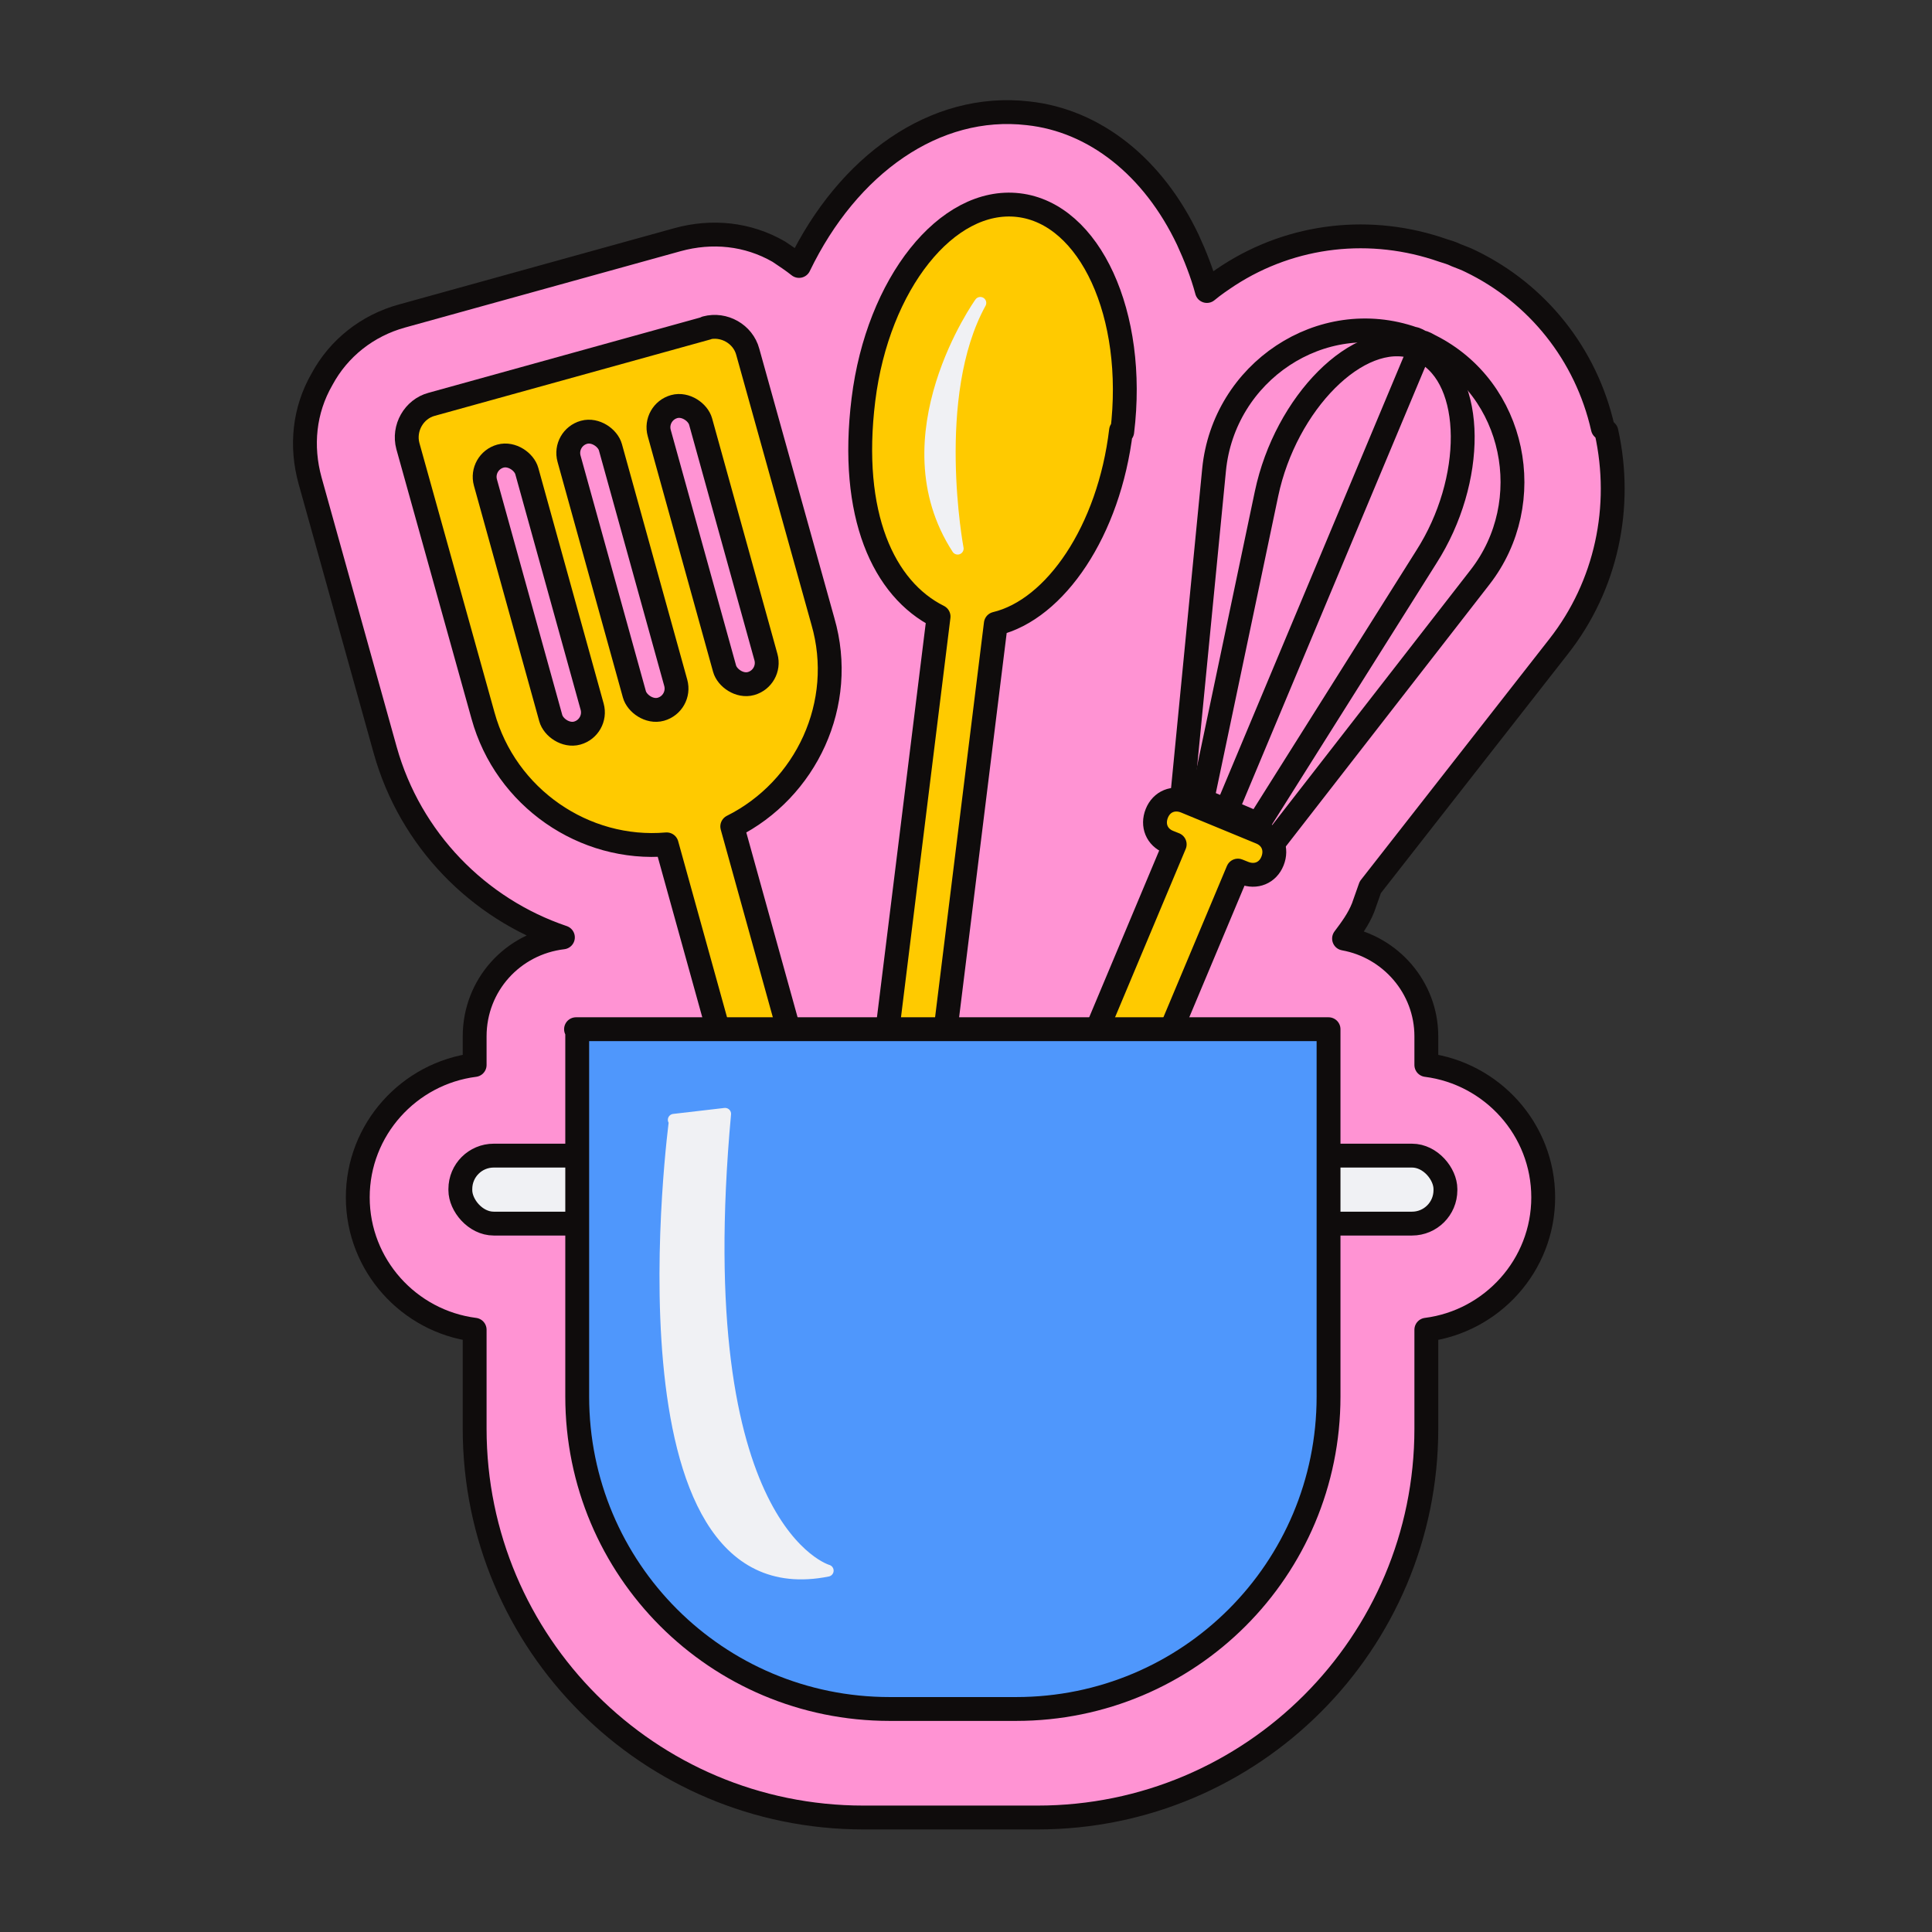 <?xml version="1.0" encoding="UTF-8"?>
<svg id="Layer_1" xmlns="http://www.w3.org/2000/svg" version="1.1" viewBox="0 0 162 162">
  <rect x="0" y="0" width="162" height="162" fill="#333333" stroke="none"/>
  <!-- Generator: Adobe Illustrator 29.3.1, SVG Export Plug-In . SVG Version: 2.1.0 Build 151)  -->
  <defs>
    <style>
      .st0 {
        fill: #ffca00;
      }

      .st0, .st1, .st2, .st3, .st4 {
        stroke-linecap: round;
        stroke-linejoin: round;
      }

      .st0, .st2, .st3, .st4 {
        stroke: #0f0c0c;
        stroke-width: 2px;
      }

      .st1 {
        stroke: #f0f1f4;
      }

      .st1, .st2 {
        fill: #f0f1f4;
      }

      .st3 {
        fill: #4f97fc;
      }

      .st4 {
        fill: #ff93d3;
      }
    </style>
  </defs>
  <path class="st4" d="M134.4,35.9c-1.4-6.2-5.5-11.3-11.1-14-.4-.2-.7-.3-1.2-.5-.4-.2-.8-.3-1.1-.4-6-2.1-12.6-1.4-18,2.1-.6.4-1.2.8-1.8,1.3-.4-1.5-1-3-1.6-4.3-2.9-6.1-7.8-10-13.4-10.6-7.8-.9-15.1,4.3-19.2,12.8-.5-.4-1.1-.8-1.7-1.2-2.6-1.5-5.6-1.8-8.5-1l-23.1,6.4c-2.9.8-5.3,2.7-6.7,5.3-1.5,2.6-1.8,5.6-1,8.5l6.3,22.6c2.1,7.5,7.8,13.3,14.9,15.7-4.2.5-7.4,4-7.4,8.3v2.4c-5.5.7-9.8,5.4-9.8,11.1s4.3,10.4,9.8,11.1v8.3c0,18,14.6,32.6,32.6,32.6h14.6c18,0,32.6-14.6,32.6-32.6v-8.3c5.5-.7,9.8-5.4,9.8-11.1s-4.3-10.4-9.8-11.1v-2.4c0-4.1-3-7.5-6.9-8.2.6-.8,1.2-1.6,1.6-2.6.2-.6.4-1.1.6-1.7l15.8-20.2h0c4-5.1,5.4-11.7,4-18Z"/>
  <rect class="st2" x="38.6" y="96.9" width="82.6" height="5.7" rx="2.8" ry="2.8"/>
  <g>
    <path class="st4" d="M107,70.4l-7.9-3.3,2.7-27.7c.8-8.2,9-13.7,16.7-11,.2,0,.5.2.7.3h0c.2,0,.5.2.7.3,7.2,3.6,9.1,13.1,4.2,19.4l-17.1,22Z"/>
    <path class="st4" d="M105.5,69.1l-4.7-2,5.4-25.7c1.6-7.6,7.7-13.8,12.4-12.3s.3,0,.4.2h0c.1,0,.3.1.4.2,4.3,2.3,4.3,10.8.2,17.2l-14.1,22.4Z"/>
    <line class="st2" x1="119.2" y1="28.9" x2="102.7" y2="68.3"/>
  </g>
  <path class="st0" d="M105.7,69.8l-6.3-2.6c-1-.4-2,0-2.4,1h0c-.4,1,0,2,1,2.4l.5.2-14.9,35.5,5.3,2.2,14.9-35.5.5.2c1,.4,2,0,2.4-1,.4-1,0-2-1-2.4Z"/>
  <path class="st0" d="M94.1,36.2c1.2-9.8-2.7-18.3-8.7-19s-11.8,6.6-13,16.3,1.7,15.9,6.3,18.2l-7.6,61.4,4.8.6,7.6-61.4c5-1.2,9.5-7.8,10.5-16.2Z"/>
  <g>
    <path class="st0" d="M59.3,27.5l-23.1,6.4c-1.5.4-2.4,2-2,3.5l6.3,22.6c1.9,6.9,8.5,11.4,15.4,10.8l12.6,45.4,5.5-1.5-12.6-45.4c6.2-3.1,9.6-10.3,7.6-17.2l-6.3-22.6c-.4-1.5-2-2.4-3.5-2Z"/>
    <g>
      <rect class="st4" x="43.4" y="37.8" width="3.6" height="24.1" rx="1.8" ry="1.8" transform="translate(-11.7 13.9) rotate(-15.5)"/>
      <rect class="st4" x="50.4" y="35.8" width="3.6" height="24.1" rx="1.8" ry="1.8" transform="translate(-10.9 15.7) rotate(-15.5)"/>
      <rect class="st4" x="58" y="33.7" width="3.6" height="24.1" rx="1.8" ry="1.8" transform="translate(-10.1 17.6) rotate(-15.5)"/>
    </g>
  </g>
  <path class="st3" d="M48.3,86.3h63.1v30.8c0,14.5-11.7,26.2-26.2,26.2h-10.6c-14.5,0-26.2-11.7-26.2-26.2v-30.8h0Z"/>
  <path class="st1" d="M56.6,93.9s-5.6,41.5,12.8,37.8c0,0-11.8-3.3-8.6-38.3l-4.3.5Z"/>
  <path class="st1" d="M82.2,25.4s-8,11.2-1.9,20.6c0,0-2.4-12.8,1.9-20.6Z"/>
</svg>
